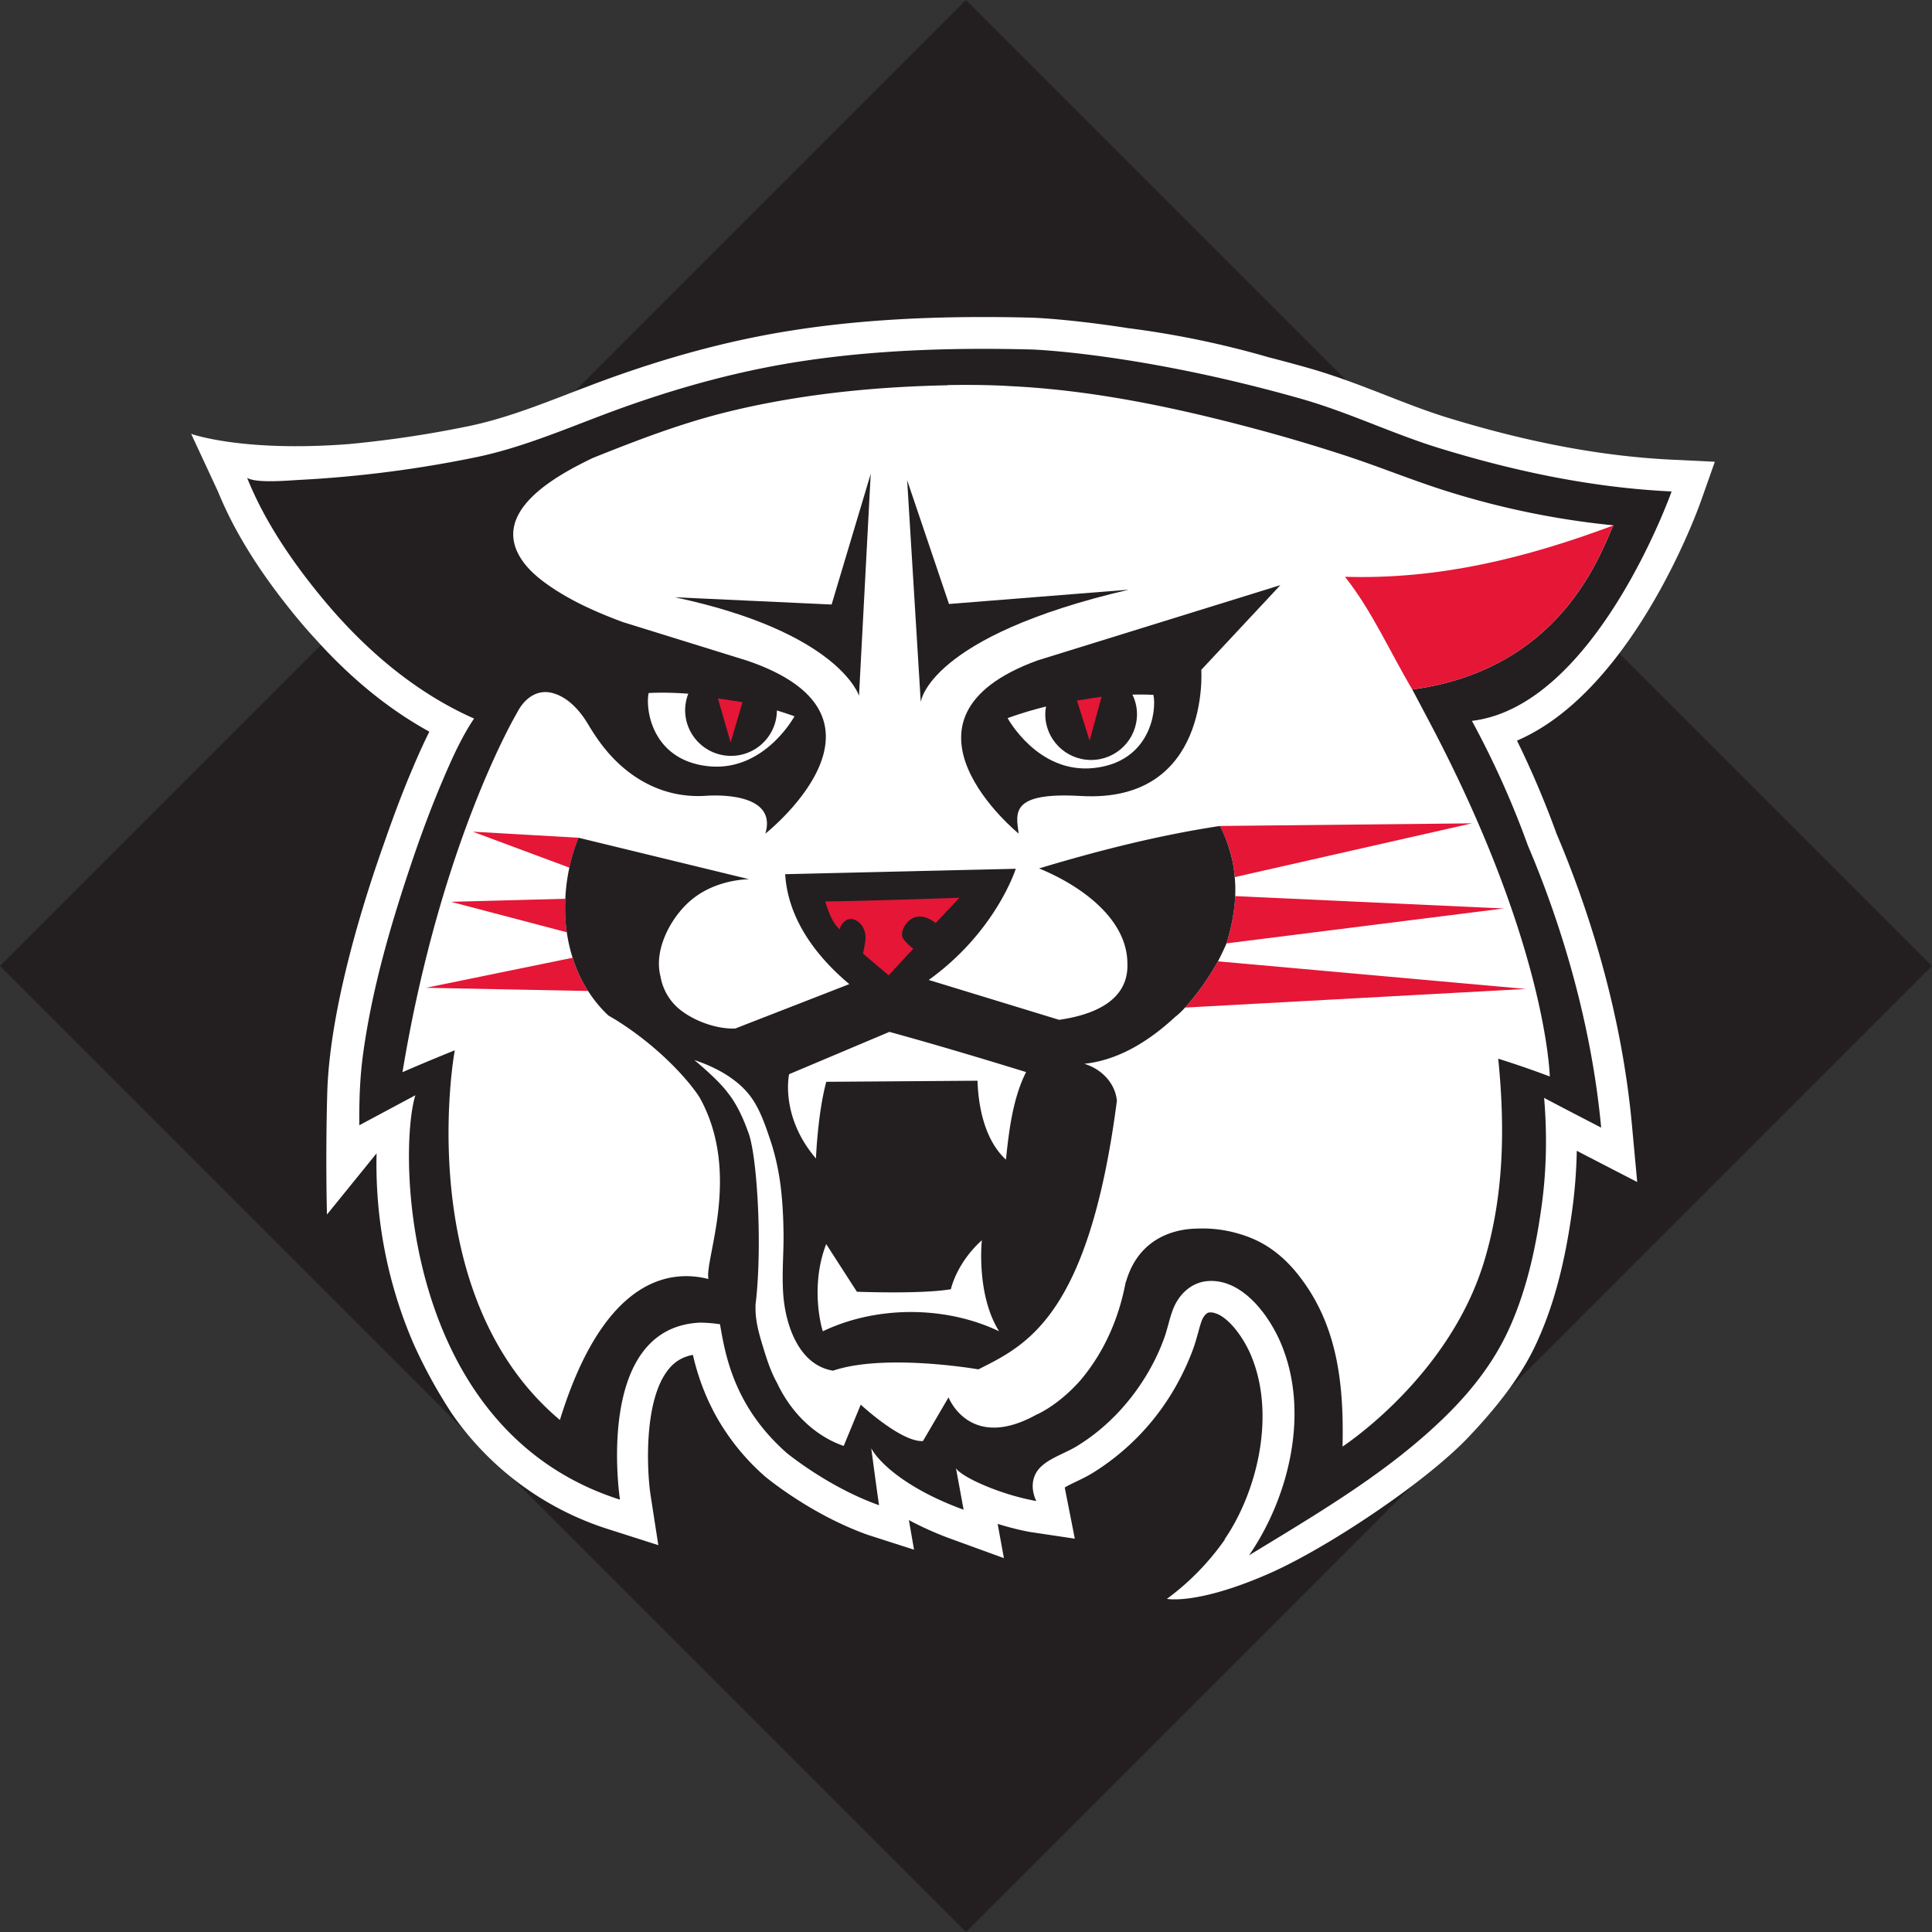 <svg xmlns="http://www.w3.org/2000/svg" fill="none" viewBox="0 0 500 500">
 <rect x="0" y="0" width="500" height="500" fill="#333333" stroke="none"/>
 <g clip-path="url(#227a)">
  <path fill="#231F20" d="M250 0 0 249.99 250 500l249.99-250.01z"/>
  <path fill="#fff" d="m440.13 129.88 3.67-10.38-11-.53c-18.04-.86-37-4.4-57.95-10.81-5.39-1.65-10.58-3.68-16.08-5.82-6.43-2.51-13.08-5.1-20.26-7.13q-5.18-1.47-10.05-2.71A239 239 0 0 0 292 84.93c-15.09-2.34-24.11-2.69-24.77-2.71q-6.7-.18-12.83-.17c-18.3 0-34.4 1.12-49.24 3.44-16.2 2.53-32.61 6.92-50.17 13.43q-3.75 1.41-7.5 2.85c-8.81 3.4-17.14 6.6-25.84 8.44a285 285 0 0 1-31.4 4.72c-27.63 2.13-40.78-2.65-40.78-2.65l6.71 14.43.42.95c4.28 10.37 10.94 20.97 20.36 32.37q2.48 2.99 5.05 5.76c7.89 8.72 17.58 17.24 29.1 23.56a167 167 0 0 0-4.15 9.1c-2.55 5.94-5 12.4-7.47 19.52-7.55 21.2-14.28 46-14.8 64.95-.48 17.07-.07 31.4-.07 31.4l12.84-15.84a117 117 0 0 0 9.53 49.2 130 130 0 0 0 10 18.22 77.8 77.8 0 0 0 40.79 29.96l12.59 4.02-2.02-13.06c-.88-5.87-1.92-24.48 4.75-32.54a10 10 0 0 1 6.23-3.63 61 61 0 0 0 4.44 12.83l.35.7.58 1.16a59 59 0 0 0 13.35 16.82l.16.13.16.13c2.9 2.33 13.3 10.2 26.22 14.8l11.96 3.84-1.33-7.66a85 85 0 0 0 11.17 4.96l13.42 4.88-1.62-8.86c3.24 1 6.25 1.72 8.42 2.1l11.55 1.73-2.6-13.21.1-.1c.8-.48 2-1.05 2.87-1.47 1.34-.64 2.72-1.3 4.09-2.13a62.5 62.5 0 0 0 22.62-24.26 64 64 0 0 0 3.53-7.89c.54-1.5.94-2.95 1.3-4.24.32-1.18.62-2.3.97-3.2.37-.91 1.1-2 2-2.06h.23q.36 0 .74.07.47.13.93.29c3.55 1.43 7.48 6.92 9.35 12.1 5.71 15.3.72 34.5-7.36 46.26l.06.06A66 66 0 0 1 302 413.78s7.8 1.65 26.56-6.6c14.78-6.5 40.45-23.55 51.64-35.42 7.28-7.7 13.29-15.38 17.13-23.5 4.55-9.64 7.6-20.81 9.56-35.15q1.03-7.5 1.18-15.29l2.36 1.23 13.28 6.86-1.38-14.9c-2.87-31.03-12.16-57.98-19.48-75.2a244 244 0 0 0-10.25-24.14c29.89-12.84 46.75-59.59 47.53-61.8Z"/>
  <path fill="#E51636" d="M319.67 231.9q-.01.46-.08 1.33l-.02.22a50 50 0 0 1-2.16 10.7l71.8-9.04-69.54-3.2Zm-4.47 16.9a67 67 0 0 1-8.5 11.96l88.24-4.82-79.75-7.15Zm65.74-35.72-65.23.68c1.41 2.9 2.54 5.6 3.23 8.96l.13.65q.2 1.05.33 2.22.06.35.1.71l.05.66.01.04zm-233.57 11.47a49 49 0 0 1 2.24-7.49l.1-.26-27.35-1.56zm4.82 31.91-.39-.59a36 36 0 0 1-3.59-7.93l-.02-.07-37.93 7.77zm-5.54-15.2.03-.02q-.59-4.29-.37-8.64l-29.57.79z"/>
  <path fill="#231F20" d="M189.18 195.62c6.54 0 11.83-5.25 11.88-11.75q2.24.68 4.55 1.5s-7.82 14.48-22.33 12.92c-14.52-1.56-16.3-14.7-15.41-18.93 0 0 3.96-.3 10.26.17a12 12 0 0 0-.82 4.24c0 6.54 5.31 11.85 11.87 11.85m63.8 84.07-39.14.28c-2.24 8.27-2.67 19.85-2.67 19.85-9.38-10.97-6.95-21.82-6.95-21.82l25.96-10.95c11.85 3.26 23.63 6.78 35.37 10.4-3.42 6.76-4.45 15.2-5.21 22.66-5.95-5.45-7.2-14.96-7.36-20.42m5.58 64.84c-13.9-6.63-31.7-6.65-45.6 0-.09-.03-3.53-11.24.86-22.56l7.94 12.33s16.72.66 24.33-.65c0 0 1.38-6.68 8.01-12.67 0 0-1.52 13.98 4.46 23.55M387.74 274c1.78 17.62 1.53 35.38-3.65 52.47-8.88 29.27-35.2 46.93-36.64 47.9.33-15.04-1-29.86-9.96-42.44-4.3-6.06-9.4-10.44-16.62-12.56a33 33 0 0 0-10.46-1.43c-.49.12-14.62-.97-18.95 13.6q-.1.24-.17.46c-1.77 9.31-5.56 17.98-11.69 25.24l-.13.14c-5.8 6.52-11.3 8.76-11.3 8.76-17.25 9.54-22.69-4.5-22.69-4.5l-6.62 11.3c-5.62.34-16.1-9.42-16.1-9.42l-4.41 10.69c-7.78-2.69-13.8-8.96-17.25-16.31-1.78-3.19-2.86-6.77-3.91-10.25-1.08-3.58-1.82-6.62-1.64-10.4l.03.02c1.79-15.3.32-39.18-2.06-44.57-.69-1.93-2.43-6.49-5.12-9.82-2.48-3.43-8.34-8.22-8.69-8.53 5.34 1.76 10.98 4.74 14.43 9.28 2.51 3.31 3.96 7.68 5.27 11.58 1.2 3.6 2.01 7.32 2.53 11.09.57 4.24.78 8.53.84 12.82.07 5.33-.48 10.4-.06 16.03.58 7.7 3.98 18.14 12.87 19.58 13.49-4.55 37.62-.34 37.62-.34 12.42-6.25 28.58-13.68 35.84-69.5-.43-4.66-4.1-8.3-8.45-9.58 9.07-.95 17.04-6.1 23.6-12.2l.25-.18q1.2-1.01 2.25-2.17a67 67 0 0 0 8.5-11.97c.6-1.07 2.06-4.18 2.21-4.64q.23-.7.42-1.4c1.12-3.9 1.57-7.3 1.74-9.3l.02-.22.08-1.33c.1-2.46-.06-4.2-.12-4.94l-.15-1.38a36 36 0 0 0-.46-2.86 37 37 0 0 0-3.23-8.96c-15.82 2.4-31.48 6.37-46.8 10.99 9.98 4.06 22.86 12.6 22.86 24.68.33 9.95-9.53 13.33-17.67 14.5l-33.74-10.32c17.43-12.53 22.52-28.77 22.52-28.77l-59.68 1.4c.78 12.68 9.4 22.43 16.6 28.45l-29.52 11.49c-4.58.19-10.16-1.77-13.82-4.52a14 14 0 0 1-5.52-8.96c-1.8-6.84 2.58-15.11 7.66-19.53 4.15-3.62 9.79-5.43 15.24-5.64L149.7 216.8l-.1.26a49 49 0 0 0-3.3 15.54c-.13 2.9-.03 5.8.38 8.64a41 41 0 0 0 1.51 6.63l.03.07a36 36 0 0 0 3.58 7.93l.38.59.02.01a33 33 0 0 0 5.22 6.32l1.82 1.07c12.12 7.55 19.67 16.69 21.86 20.23 10.91 19.7 1.16 41.93 2.25 46.92-9.32-2.38-26.85-1.13-38.45 36.48-36.06-30.29-28.68-87.5-27.2-95.67-6.5 2.61-11.53 4.79-13.54 5.66 9.89-59.79 29.64-93 29.64-93 1.76-3.5 4.97-6.17 9.07-5.15 4.08 1.02 7.24 4.6 9.3 8.07 2.4 4.02 5.02 7.62 8.56 10.77 6.2 5.5 13.69 8.33 21.99 7.78 4.27-.29 18.36-.26 15.35 9.8 0 0 38.28-30.22-4.88-44.83L161.22 161c-6.37-2.36-12.72-5.13-18.38-8.93-3.53-2.36-7.14-5.31-8.97-9.25-5.41-11.7 11.48-20.4 19.55-24.3 11.08-4.44 22.4-8.8 34-11.71 18.78-4.71 38.47-6.72 57.8-7.1v-.05c10.2-.19 16.4.28 16.4.28 21.03 1.03 41.9 5.38 62.21 10.77q12.39 3.28 24.55 7.26c8.12 2.67 16.04 5.88 24.17 8.54a214 214 0 0 0 45.02 9.45c-3 5.89-12.57 37.15-52.07 42.48l4.03 7.62c30.85 58.1 31.55 92.53 31.55 92.53a252 252 0 0 0-13.34-4.6Zm7.69-55.14a234 234 0 0 0-14.5-32.3c32.03-3.83 51.68-59.37 51.68-59.37-20.53-.98-40.36-5.16-59.96-11.16-12.22-3.74-23.48-9.3-36.18-12.9-41.45-11.73-69.33-12.68-69.33-12.68-20.18-.52-40.57.06-60.54 3.17-16.64 2.6-32.8 7.17-48.58 13.02-11.4 4.23-22.56 9.1-34.5 11.62a305 305 0 0 1-45.89 5.93c-3.03.16-11.2.93-13.64-.5l.03.06-.03-.01c4.5 11.25 11.78 21.83 19.46 31.12 10.68 12.92 23.8 24.28 39.24 31.1-3.28 4.88-5.72 10.36-8.02 15.75-3.2 7.47-6 15.12-8.58 22.83-5.3 15.84-9.99 32.2-12.2 48.8-.78 5.94-.95 11.9-.9 17.87v.06l.08-.1 14.43-7.72c-4.48 14.28-3.72 86.6 52.95 104.66 0 0-6.9-44.75 20.89-45.82 1.59.05 3.2.14 5 .43 1.38 8.1 3.7 21.34 17.3 33.34.59.46 10.96 8.9 23.88 13.5-.09-.07-2.04-14.75-2.04-14.75 1.92 3.62 9.16 10.55 23.9 15.9l-1.97-10.74c1.36 2.25 11.39 6.83 20.8 8.5 0 0-1.99-3.57-.19-7.07 1.82-3.53 7-4.91 10.55-7.06 8.3-5.02 15.09-12.56 19.63-21.1a53 53 0 0 0 3.06-6.86c.92-2.5 1.38-5.16 2.36-7.63 1.53-3.88 4.8-6.95 9.1-7.22 9.4-.59 16.67 10.13 19.46 17.85 6.44 17.26 1.25 38.33-8.93 53.14 17.83-10.9 36.46-21.7 51.38-36.52 6.24-6.19 11.72-13.21 15.49-21.19 4.82-10.2 7.33-21.64 8.86-32.77 1.27-9.28 1.42-18.59.64-27.91 1.5.84 14.76 7.7 14.76 7.7-2.42-26.13-9.94-51.84-18.95-72.97"/>
  <path fill="#231F20" d="M283.1 198.76c-14.52 1.57-22.33-12.92-22.33-12.92 3.42-1.24 6.75-2.2 9.94-3q-.19.98-.2 2c0 6.54 5.31 11.84 11.87 11.84s11.87-5.3 11.87-11.84c0-1.84-.43-3.53-1.18-5.08 3.42-.07 5.43.07 5.43.07.9 4.23-.89 17.37-15.4 18.93m48.26-47.33-62.86 19.49c-41.41 15.1-4.87 44.82-4.87 44.82-.65-5.2-2.43-10.81 16.08-9.74 33.62 1.95 31.18-32.65 31.18-32.65z"/>
  <path fill="#E51636" d="M417.57 135.97c-22.66 8.45-45.07 14.04-69.5 13.3 6.93 8.67 11.72 19.6 17.43 29.17 39.5-5.33 49.06-36.59 52.07-42.47M278.71 181.3l3.28 10.38 3.1-11.38zm-92.91-.54 3.29 11.39 3.08-10.44-6.38-.95Z"/>
  <path fill="#231F20" d="m292.1 152.61-46.5 3.7-10.83-32.03 3.52 57.4s1.8-16.93 53.81-29.07m-117.44 1.96 40.56 1.88 10.12-33.82-3.03 57.43s-5.03-16.4-47.65-25.49"/>
  <path fill="#E51636" d="M213.6 233.29s1.33 5.33 3.77 7.25c0 0-.06-1.28 1.68-2.42 1.76-1.1 4.91.9 4.95 4.44.02 1.24-.65 4.24-.65 4.24l6.63 5.62 6.38-6.9s-2.75-2.02-2.92-3.4c-.15-1.39.95-3.56 2.74-4.48 2.83-1.48 5.98 1.24 5.98 1.24l6.14-6.54s-25.89.9-34.7.95"/>
 </g>
 <defs>
  <clipPath id="227a">
   <path fill="#fff" d="M0 0h500v500H0z"/>
  </clipPath>
 </defs>
</svg>

